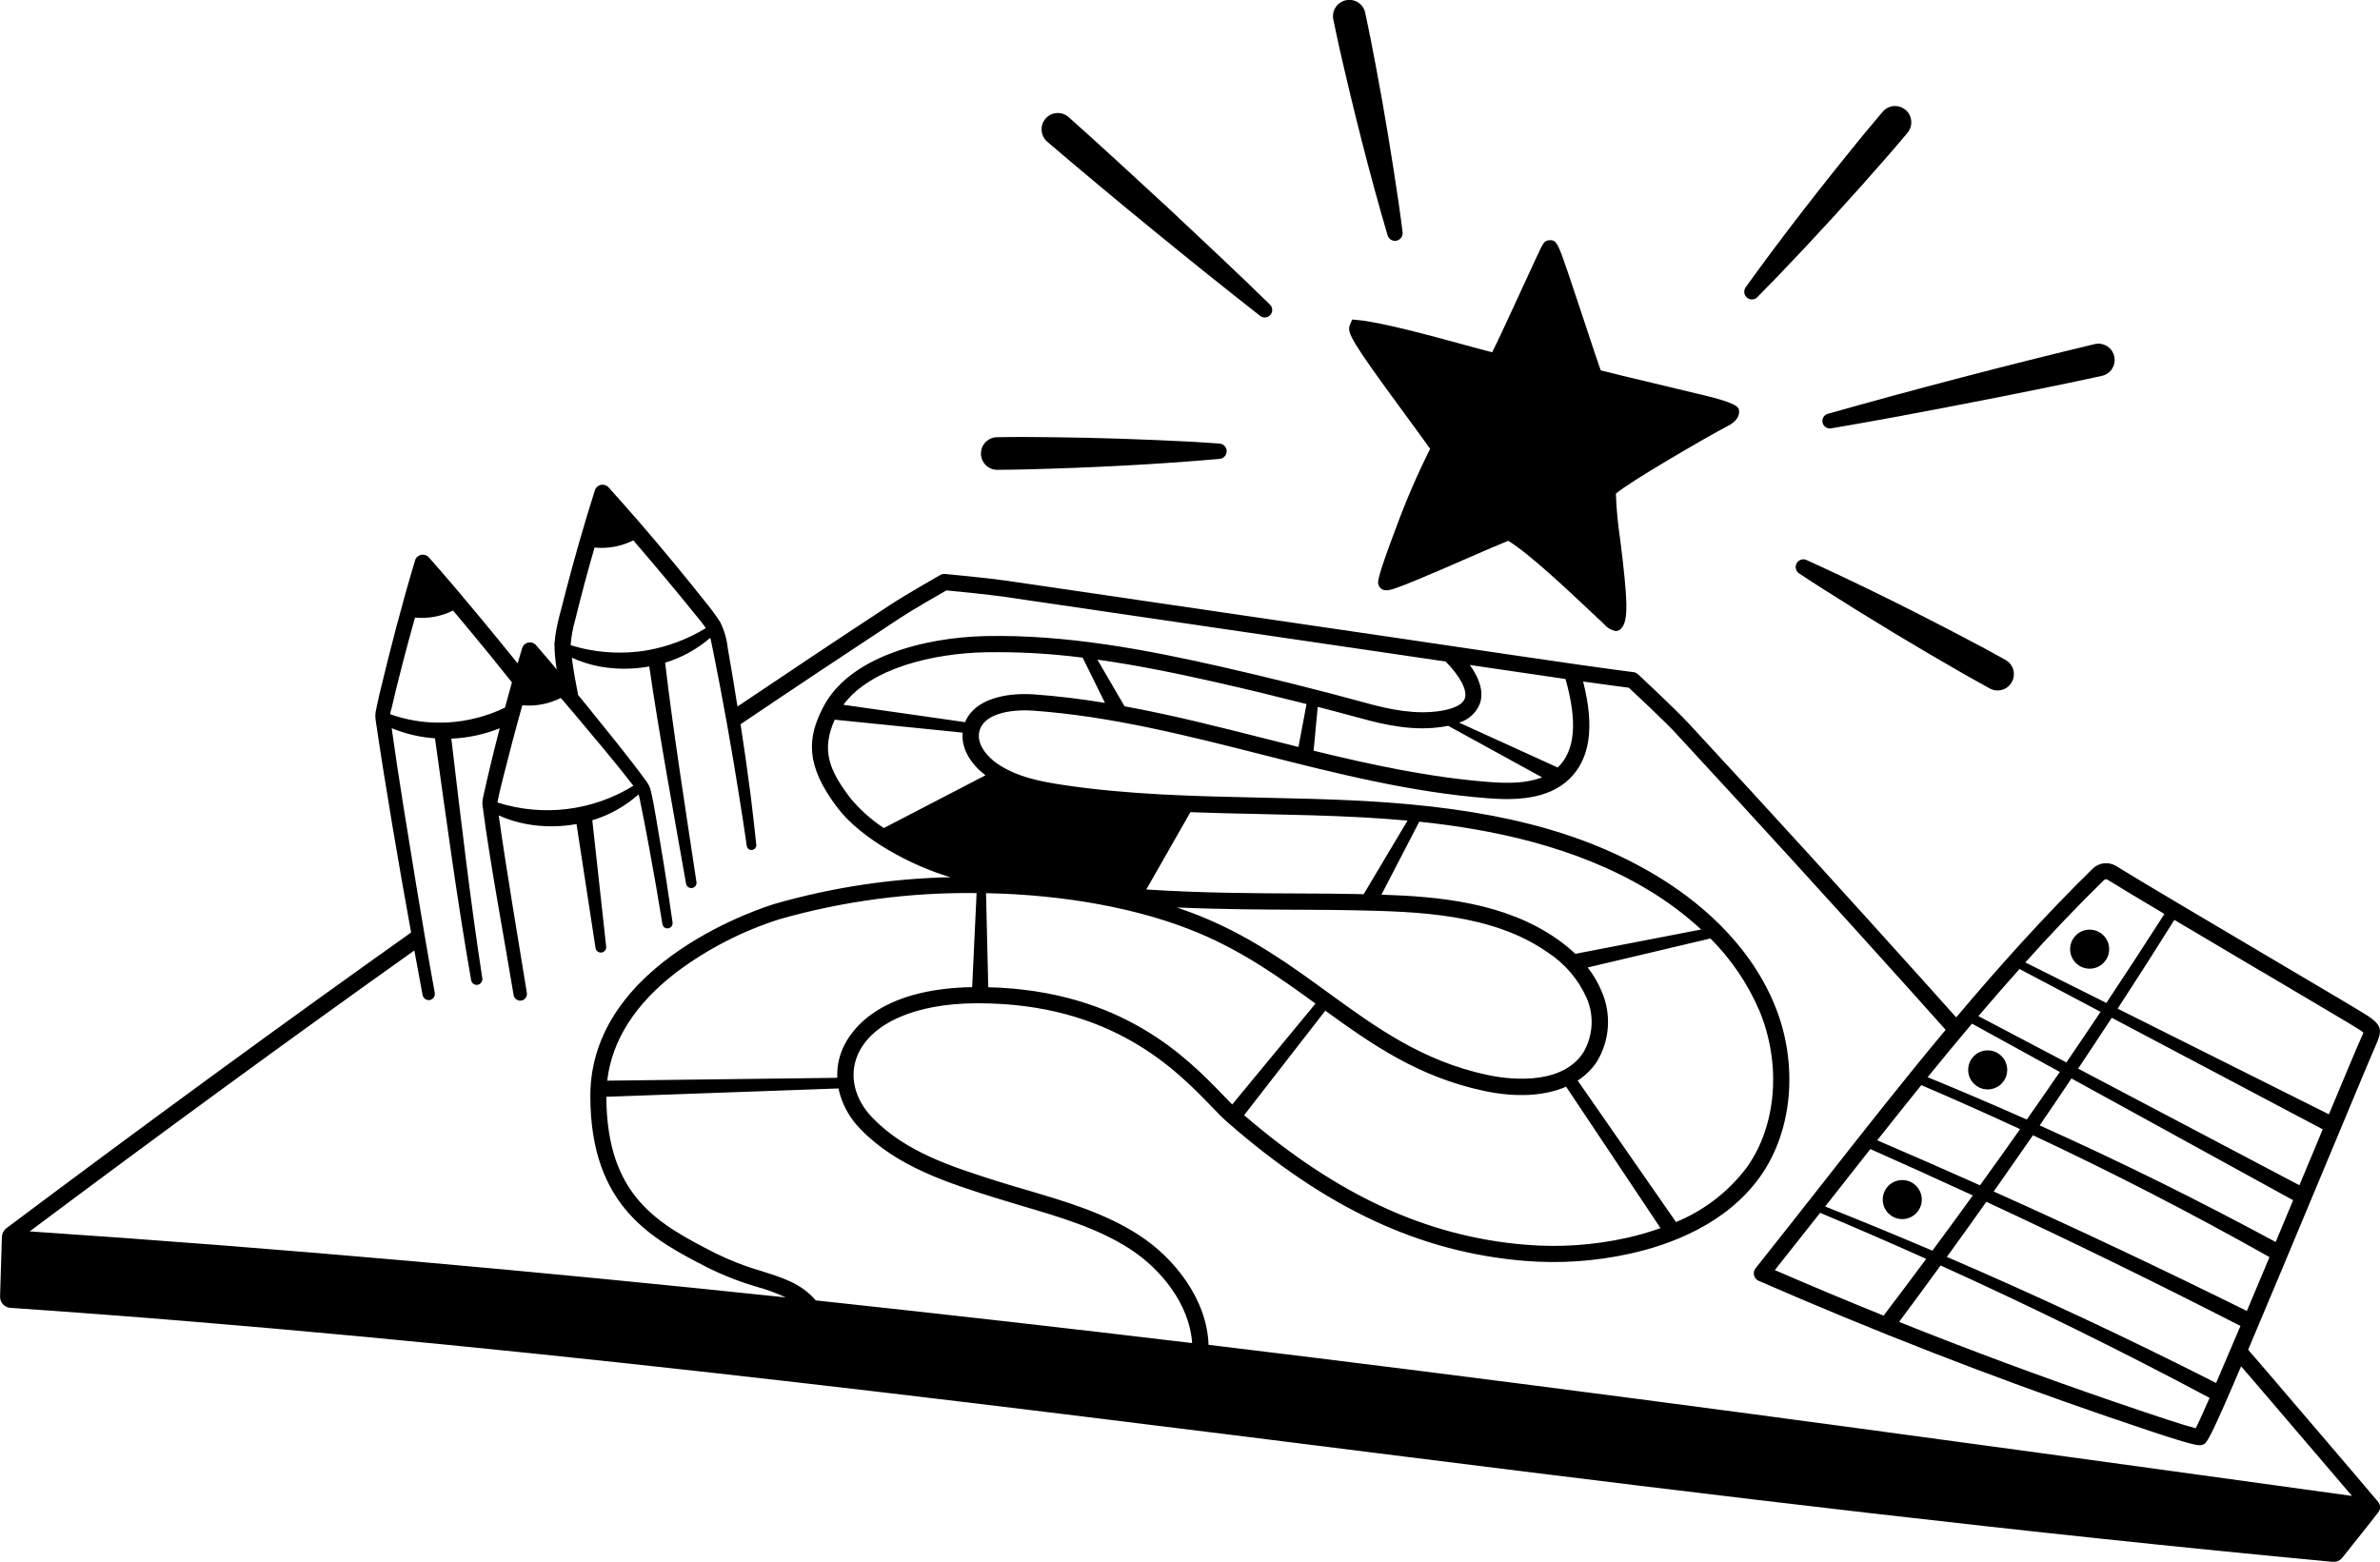 <?xml version="1.0" encoding="UTF-8"?>
<svg id="_レイヤー_1" data-name="レイヤー 1" xmlns="http://www.w3.org/2000/svg" viewBox="0 0 300 196.89">
  <defs>
    <style>
      .cls-1 {
        fill: #000;
        stroke-width: 0px;
      }
    </style>
  </defs>
  <g id="_グループ_41704" data-name="グループ 41704">
    <path id="_パス_23409" data-name="パス 23409" class="cls-1" d="M299.79,189.37c-.32-.42-11.97-14.05-13.91-16.31-.83-.97-1.66-1.94-2.5-2.9,2.22-5.24,5.38-12.79,9.94-23.72,2.91-6.98,5.42-13,6.17-14.71.8-1.79.77-2.45-.99-3.64-.59-.4-5.13-3.09-12.5-7.44-7.56-4.47-16.14-9.54-19.26-11.47-.94-.58-2.16-.45-2.95.33-6.04,5.91-11.73,12.25-17.21,18.75-1.38-1.55-2.77-3.09-4.16-4.64-9.7-10.8-19.63-21.69-29.5-32.35-1.85-2-6.27-6.09-6.45-6.27-.16-.14-.35-.24-.56-.26-.05,0-4.81-.64-6.87-.94-4.94-.71-9.96-1.45-14.82-2.17-2.48-.37-4.96-.73-7.43-1.1l-49.91-7.32c-2.56-.37-7.55-.83-7.76-.85-.21-.02-.42.03-.6.13-.17.1-4.31,2.46-6.24,3.72-6.41,4.21-12.9,8.53-19.32,12.86-.39-2.45-.79-4.9-1.22-7.34-.12-1.15-.44-2.26-.95-3.29-.59-.92-1.24-1.8-1.94-2.63-2.59-3.27-5.25-6.49-7.98-9.66-1.37-1.58-2.75-3.14-4.15-4.7-.37-.42-1.02-.46-1.44-.09-.14.12-.25.29-.3.47-1.33,4.19-2.54,8.42-3.65,12.67-.53,2.24-1.23,4.23-1.44,6.61,0,1.1.11,2.21.29,3.29-.86-1.03-1.74-2.06-2.62-3.07-.37-.42-1.02-.46-1.44-.09-.14.12-.24.28-.3.46-.19.65-.38,1.29-.57,1.93-1.49-1.85-2.99-3.68-4.51-5.52-2.19-2.64-4.39-5.26-6.68-7.84-.37-.42-1.02-.46-1.44-.09-.14.12-.25.29-.3.47-1.68,5.59-3.12,11.17-4.48,16.83-.16.71-.33,1.45-.47,2.17-.03.19-.06.38-.06.58l.04.55c1.33,8.97,2.86,17.88,4.47,26.78-16.53,11.75-33.23,23.95-51.01,37.28-.35.26-.55.66-.57,1.09-.04,1.45-.14,4.92-.23,7.5-.03.76.55,1.4,1.31,1.45,58.95,4.04,117.64,11.45,176.27,18.82,39,4.9,77.45,9.55,116.43,13.2.47.04.94-.15,1.23-.52,1.24-1.55,4.47-5.6,4.62-5.85.21-.36.18-.81-.07-1.14M248.67,150.71c-1.68,2.33-3.38,4.65-5.09,6.96-4.48-1.91-8.99-3.77-13.52-5.57l1.28-1.62c1.47-1.86,2.94-3.74,4.42-5.62,4.32,1.92,8.63,3.87,12.92,5.85M236.62,143.76c1.84-2.32,3.69-4.64,5.56-6.96,4.18,1.79,8.33,3.64,12.45,5.55-1.67,2.37-3.35,4.73-5.05,7.08-4.31-1.92-8.63-3.82-12.97-5.68M242.8,158.71c-1.78,2.39-3.57,4.77-5.37,7.15-4.6-1.86-9.17-3.77-13.71-5.74,1.91-2.4,3.82-4.83,5.71-7.22,4.48,1.88,8.94,3.82,13.38,5.81M244.62,159.54c11.48,5.2,22.78,10.76,33.9,16.69-.79,1.8-1.4,3.15-1.75,3.83-1.3-.32-4.74-1.44-10.26-3.34l-.15-.05c-9.03-3.1-18.06-6.45-26.98-10.02,1.76-2.36,3.5-4.73,5.23-7.11M245.41,158.45c1.67-2.31,3.33-4.62,4.97-6.94,10.78,5.01,21.45,10.23,32.03,15.65-1.13,2.67-2.18,5.13-3.07,7.19-11.14-5.66-22.45-10.95-33.93-15.89M283.21,165.27c-10.54-5.22-21.17-10.25-31.9-15.06,1.66-2.36,3.31-4.72,4.95-7.09,10.13,4.75,20.06,9.87,29.81,15.36-.97,2.31-1.93,4.61-2.85,6.79M286.85,156.58c-9.73-5.26-19.65-10.17-29.75-14.7,1.35-1.97,2.69-3.94,4.01-5.92l27.94,15.35c-.72,1.72-1.46,3.49-2.2,5.27M291.42,145.64l-1.58,3.78-27.89-14.7c1.42-2.13,2.84-4.27,4.24-6.41l26.59,14.06c-.44,1.05-.89,2.14-1.36,3.27M284.95,122.4c6.08,3.6,11.83,6.99,12.39,7.37.14.09.41.28.57.41-.06.18-.19.48-.3.7-.58,1.29-2.06,4.84-4.05,9.6l-26.63-13.32c2.42-3.71,4.8-7.44,7.15-11.19,3.38,2.01,7.24,4.29,10.87,6.44M265.22,110.95c.12-.11.3-.13.43-.05,1.45.9,4.05,2.46,7.18,4.32-2.41,3.76-4.85,7.5-7.32,11.22l-10.22-5.11c3.21-3.57,6.51-7.05,9.92-10.38M254.56,122.16l10.22,5.4c-1.43,2.13-2.86,4.26-4.31,6.38l-11.09-5.84c1.7-2,3.43-3.98,5.18-5.94M259.64,135.14c-1.38,2.01-2.76,4.01-4.16,6-4.14-1.84-8.31-3.62-12.5-5.34,1.84-2.27,3.71-4.52,5.59-6.75l11.07,6.09ZM211.42,92.64c9.86,10.66,19.78,21.53,29.48,32.33,1.46,1.62,2.91,3.24,4.35,4.86-5.34,6.4-10.48,12.94-15.53,19.38-2.76,3.51-5.61,7.14-8.43,10.68-.35.44-.28,1.09.16,1.44.07.06.15.1.23.14,14.38,6.28,29.19,12.05,44.03,17.14l.15.05c8.79,3.02,10.74,3.54,11.43,3.54.12,0,.25-.02.36-.07.49-.17.74-.26,4.84-9.88.61.71,1.22,1.42,1.84,2.13,1.84,2.14,8.86,10.36,12.14,14.21-12.91-1.78-26.19-3.62-39.27-5.41-33-4.51-68.31-9.24-104.86-13.64-.2-5.74-4.3-10.94-8.8-13.85-4.27-2.76-9.19-4.21-13.94-5.61-1.23-.36-2.5-.73-3.73-1.12-5.76-1.82-11.72-3.7-15.91-8.06-2.26-2.34-2.95-5.28-1.87-7.86,1.72-4.07,7.3-6.52,14.94-6.56h.25c16.85,0,24.99,8.42,29.37,12.95.79.82,1.47,1.53,2.09,2.06,12.37,10.83,24.25,16.37,37.38,17.46,4.46.37,8.95.07,13.33-.9,5.12-1.13,12.13-3.72,16.4-9.69,4.17-5.83,4.88-14.38,1.8-21.77-3.34-8.02-9.96-13.25-14.92-16.23-9.37-5.62-20.76-8.52-36.94-9.39-4.25-.23-8.57-.32-12.76-.41-8.26-.18-16.8-.36-25.07-1.61-2.73-.41-5.85-1-8.3-2.71-1.21-.84-2.52-2.37-2.24-3.9.42-2.35,3.91-2.95,6.77-2.75,9.74.68,19.43,3.14,28.81,5.52,9.28,2.36,18.89,4.79,28.61,5.53,3.3.25,7.43.2,10.16-2.39,2.67-2.54,3.25-6.59,1.78-12.33,1.9.27,4.8.65,5.77.78.95.89,4.55,4.25,6.1,5.93M96.02,160.25c-2.03-.58-4-1.35-5.89-2.28-7.03-3.62-13.66-7.03-13.7-19.7l29.26-1.05c.41,1.94,1.38,3.72,2.78,5.13,4.56,4.73,11.05,6.78,16.77,8.59,1.25.39,2.53.77,3.76,1.14,4.62,1.36,9.39,2.77,13.41,5.36,3.94,2.55,7.54,7,7.86,11.88-15.62-1.87-31.43-3.66-47.44-5.38-1.81-2.11-4.12-2.84-6.81-3.68M139.28,88.61c-2.97-.48-5.96-.86-8.96-1.07-3.54-.24-7.48.58-8.67,3.5l-15.34-2.19c3.44-4.64,11.32-6.48,17.92-6.62,4.09-.07,8.18.16,12.24.68l2.81,5.7ZM138.32,83.16c5.17.72,10.25,1.78,15.15,2.89,3.74.85,7.49,1.76,11.22,2.71l-1.02,5.41c-1.4-.35-2.79-.7-4.17-1.05-5.81-1.47-11.74-2.98-17.75-4.08l-3.42-5.88ZM121.34,92.37c-.2,2.21,1.28,4.17,2.88,5.37l-12.81,6.65c-1.6-1.05-3.03-2.33-4.25-3.81-2.63-3.47-3.68-6.01-1.94-9.85l16.12,1.63ZM151.1,117.63c5.71,2.39,10.3,5.68,14.72,8.89l-10.5,12.72c-.36-.36-.76-.77-1.19-1.22-4.48-4.64-12.71-13.14-29.56-13.56l-.28-11.86c9.78.19,19.31,1.88,26.82,5.03M148.34,114.4c5.66.25,10.94.27,15.55.29,2.5.01,4.87.02,6.95.07,7.67.17,17.21.38,24.24,5.3,2.15,1.4,3.86,3.39,4.91,5.74.99,2.25.82,4.84-.45,6.95-2.91,4.35-9.96,3.22-12.05,2.77-8.21-1.76-13.98-5.95-20.08-10.38-4.63-3.37-9.43-6.85-15.52-9.4-1.14-.48-2.33-.92-3.55-1.34M167.06,127.42c5.98,4.33,11.76,8.35,20.01,10.11,4.03.86,7.62.65,10.34-.53l11.9,17.83c-1.41.5-2.85.92-4.31,1.24-4.17.92-8.46,1.21-12.72.85-12.41-1.02-23.7-6.22-35.46-16.33l10.24-13.18ZM198.86,136.23c.95-.61,1.76-1.4,2.4-2.34,1.64-2.67,1.89-5.98.65-8.86-.45-1.1-1.05-2.13-1.78-3.06l15.47-3.66c2.61,2.61,4.7,5.69,6.16,9.08,2.81,6.75,2.19,14.52-1.58,19.79-2.3,3.05-5.38,5.43-8.92,6.88l-12.39-17.83ZM198.57,120.25c-.72-.68-1.49-1.31-2.3-1.87-6.55-4.59-14.86-5.36-22.14-5.59l4.77-9.2c8.94.93,19.65,3.07,28.77,8.55,2.42,1.44,4.69,3.13,6.76,5.04l-15.86,3.07ZM171.89,112.73l-1-.02c-2.1-.05-4.48-.06-6.99-.07-5.64-.02-12.3-.05-19.41-.5l5.56-9.75c3,.11,5.99.18,8.94.24,4.16.09,8.47.18,12.69.41,1.78.1,3.71.23,5.74.41l-5.53,9.28ZM105.53,135.88l-28.99.36c.59-5.08,3.52-9.69,8.76-13.7,3.92-2.93,8.3-5.18,12.97-6.66,8.07-2.29,16.44-3.4,24.83-3.29l-.56,11.86c-11.83.2-15.37,5.51-16.34,7.8-.49,1.14-.71,2.38-.66,3.62M185.26,83.83c3.98.59,8.04,1.19,12.07,1.77,1.54,5.41,1.22,9.07-.98,11.16h0s-12.43-5.66-12.43-5.66c1.23-.36,2.21-1.28,2.65-2.48.5-1.58-.22-3.28-1.3-4.79M194.37,98c-1.97.78-4.38.76-6.61.59-7.46-.57-14.9-2.17-22.18-3.95l.52-5.53c1.86.48,3.72.98,5.57,1.48,3.05.84,6.65,1.61,10.28,1.02.2-.03.4-.07.59-.11l11.84,6.5ZM72.5,78.16c.75-3.06,1.57-6.1,2.44-9.13,1.68.17,3.38-.15,4.89-.91,2.86,3.32,5.67,6.69,8.43,10.11.25.31.49.63.71.96-2.25,1.37-4.73,2.31-7.32,2.78-3.24.56-6.57.34-9.72-.63.08-1.08.27-2.15.57-3.19M65.83,88.91c1.67.16,3.36-.16,4.86-.92.62.72,1.23,1.44,1.85,2.17,2.46,2.94,4.96,5.87,7.3,8.9-5.13,3.17-11.39,3.94-17.13,2.11v-.02c.17-.96.42-1.93.66-2.92.78-3.11,1.6-6.22,2.47-9.32M49.29,89.56c.91-3.91,1.93-7.82,3.02-11.7,1.65.16,3.32-.15,4.8-.89.68.81,1.36,1.62,2.03,2.43,1.82,2.19,3.63,4.4,5.39,6.63-.3,1.06-.59,2.12-.88,3.18-2.27,1.1-4.73,1.73-7.24,1.87-.21.01-.42.02-.62.02-.07,0-.14,0-.22,0-2.18.03-4.34-.33-6.39-1.06.02-.14.08-.4.09-.49M52.22,119.77c.35,1.89.69,3.79,1.05,5.68.08.42.49.7.91.62.42-.08.7-.49.62-.91-.83-4.54-1.59-9.1-2.35-13.66-1.06-6.55-2.17-13.13-3.08-19.7,1.74.72,3.58,1.15,5.46,1.28,1.42,10.17,2.79,20.38,4.56,30.51.08.39.46.64.84.56.36-.07.61-.42.57-.79-1.55-10.05-2.71-20.14-3.91-30.24,2.09-.09,4.16-.53,6.1-1.31-.75,2.89-1.46,5.8-2.1,8.73-.07.29-.1.59-.08.89.94,7.31,2.72,16.67,3.93,24.02.08.46.52.77.98.69.46-.08.77-.52.69-.98-1.04-6.41-2.58-15.5-3.47-21.84-.02-.12-.04-.31-.07-.52,1.12.51,2.3.87,3.51,1.09,2.08.38,4.21.37,6.29,0,.45,2.9,2.4,15.64,2.4,15.64.06.37.41.61.78.55.35-.06.59-.38.56-.73l-1.75-15.94c2.16-.65,4.14-1.76,5.83-3.26.05.16.08.33.13.49.42,2.01.8,4.06,1.18,6.08.61,3.26,1.17,6.52,1.7,9.79.06.35.4.59.75.52.34-.06.57-.38.53-.72-.47-3.29-.97-6.58-1.52-9.86-.41-2.28-.71-4.56-1.24-6.82-.1-.39-.27-.75-.5-1.07-2.4-3.29-5-6.43-7.54-9.59-.38-.46-.75-.92-1.13-1.38,0-.05,0-.1-.01-.15-.29-1.48-.58-3.01-.76-4.52,1.11.5,2.28.87,3.48,1.1,2.07.38,4.2.38,6.28,0,1.17,8.14,3.22,19.34,4.64,27.4.07.36.42.59.78.53.35-.07.58-.39.53-.74-1.22-8.09-3.01-19.55-3.95-27.67,2.1-.63,4.03-1.7,5.69-3.13.15.54.23,1.1.36,1.67,1.23,6.11,2.33,12.25,3.3,18.41.33,2.05.65,4.11.94,6.16.05.33.36.56.69.5.32-.05.54-.33.51-.65-.22-2.08-.45-4.15-.71-6.22-.39-3-.81-5.99-1.27-8.98,6.67-4.5,13.43-9,20.09-13.38,1.59-1.05,4.87-2.93,5.85-3.49,1.16.11,5.19.5,7.33.81l49.91,7.32c1.9.28,3.8.56,5.7.84,1.82,1.86,2.74,3.61,2.42,4.62-.3.95-1.79,1.39-2.99,1.59-3.23.53-6.57-.19-9.4-.97-6.03-1.65-12.19-3.19-18.29-4.58-9.44-2.14-19.57-4.09-29.74-3.87-7.76.17-17.22,2.62-20.49,9-1.94,3.78-2.31,7.21,1.83,12.65,3,3.94,9.31,7.31,14.24,8.75-7.48.16-14.9,1.28-22.09,3.34-.95.28-23.33,7.13-23.31,24.27.02,14,7.88,18.05,14.82,21.62,2,.99,4.08,1.8,6.22,2.42,1.23.34,2.43.78,3.58,1.32-31.46-3.31-63.43-6.19-95.29-8.32,16.87-12.62,32.77-24.24,48.52-35.44"/>
    <path id="_パス_23410" data-name="パス 23410" class="cls-1" d="M219.11,51.49q-.2-.64-3.93-1.56c-1.88-.46-4.31-1.04-6.66-1.6-2.69-.64-5.68-1.35-6.75-1.64-.34-.93-1.14-3.35-1.86-5.54-.75-2.28-1.61-4.86-2.28-6.83-1.24-3.6-1.43-4.16-2.41-4.02-.59.09-.63.17-1.61,2.27-.48,1.02-1.12,2.42-1.81,3.92-1.23,2.67-2.99,6.51-3.71,7.92-.75-.18-2.11-.56-3.45-.92-4.13-1.13-10.37-2.84-13.45-3.14l-.75-.07-.29.7c-.39.94.15,1.99,6.78,11.01,1.26,1.72,2.46,3.35,3.34,4.59-1.6,3.2-3.02,6.49-4.26,9.85-2.54,6.73-2.4,7.03-2.21,7.4.45.92,1.46.56,2.27.27.58-.2,1.38-.52,2.45-.96,1.94-.8,4.43-1.88,6.62-2.84,1.95-.85,4.12-1.79,4.97-2.12,2.66,1.61,7.6,6.29,10.32,8.85.72.68,1.33,1.26,1.77,1.66.37.45.89.75,1.46.87.27,0,.52-.13.7-.34.95-1,.8-3.67-.13-11.17-.29-1.92-.48-3.86-.55-5.81,1.46-1.34,11.54-7.22,14.41-8.7l.1-.06c1.14-.76,1.09-1.57.96-1.99"/>
    <path id="_パス_23411" data-name="パス 23411" class="cls-1" d="M263.4,117.2c-1.36,0-2.46,1.1-2.46,2.46s1.1,2.46,2.46,2.46c1.36,0,2.46-1.1,2.46-2.46,0-1.36-1.1-2.46-2.46-2.46"/>
    <path id="_パス_23412" data-name="パス 23412" class="cls-1" d="M250.55,137.34c1.36,0,2.46-1.1,2.46-2.46s-1.1-2.46-2.46-2.46c-1.36,0-2.46,1.1-2.46,2.46,0,1.36,1.1,2.46,2.46,2.46"/>
    <path id="_パス_23413" data-name="パス 23413" class="cls-1" d="M239.78,153.69c1.36,0,2.46-1.1,2.46-2.46s-1.1-2.46-2.46-2.46c-1.36,0-2.46,1.1-2.46,2.46h0c0,1.36,1.1,2.46,2.46,2.46"/>
    <path id="_パス_23414" data-name="パス 23414" class="cls-1" d="M230.83,54c2.86-.48,5.71-1,8.55-1.52,7.84-1.47,17.78-3.39,25.54-5.09,1.11-.23,1.82-1.32,1.59-2.43-.23-1.11-1.32-1.82-2.43-1.59-.03,0-.05.01-.08.02-10.86,2.6-22.87,5.74-33.61,8.78-.5.15-.79.67-.64,1.17.13.46.59.74,1.06.67"/>
    <path id="_パス_23415" data-name="パス 23415" class="cls-1" d="M249.73,81.52c-7.2-3.83-14.6-7.55-22.02-10.92-.49-.22-1.06,0-1.28.49-.19.43-.05.93.35,1.2.97.66,1.96,1.28,2.95,1.92,5.88,3.75,11.98,7.43,18.04,10.89,1.02.57,2.04,1.15,3.07,1.71,1,.53,2.25.14,2.77-.86.52-.98.17-2.19-.79-2.74-1.02-.58-2.05-1.12-3.08-1.69"/>
    <path id="_パス_23416" data-name="パス 23416" class="cls-1" d="M221.51,37.46c.83-.83,1.64-1.67,2.46-2.51,4.83-5.03,9.64-10.29,14.21-15.55.76-.89,1.53-1.77,2.27-2.67.72-.87.6-2.17-.27-2.89-.86-.71-2.13-.61-2.86.24-.76.89-1.5,1.79-2.26,2.69-5.16,6.31-10.27,12.84-15.03,19.46-.3.44-.19,1.04.25,1.35.38.26.89.22,1.22-.1"/>
    <path id="_パス_23417" data-name="パス 23417" class="cls-1" d="M131.97,17.84c8.5,7.25,18.1,15.11,26.88,21.99.41.32,1.01.24,1.32-.18.29-.38.25-.91-.08-1.24-3.59-3.53-8.88-8.47-12.6-11.97-3.62-3.34-9.22-8.52-12.86-11.74-.89-.71-2.18-.57-2.89.32-.68.85-.58,2.08.23,2.81"/>
    <path id="_パス_23418" data-name="パス 23418" class="cls-1" d="M125.69,59.23c1.17,0,2.34-.03,3.51-.05,8.15-.21,16.43-.61,24.55-1.33.53-.05.92-.53.87-1.06-.05-.47-.42-.83-.89-.87-1.17-.09-2.34-.15-3.51-.23-5.81-.3-11.74-.51-17.55-.57l-3.51-.03c-1.17,0-2.34,0-3.51.03-1.13.03-2.03.97-2,2.11.03,1.11.93,2,2.04,2"/>
    <path id="_パス_23419" data-name="パス 23419" class="cls-1" d="M168.79,5.87c1.81,7.95,3.82,15.99,6.12,23.81.16.51.7.8,1.21.64.45-.14.73-.57.68-1.04-.14-1.17-.31-2.32-.47-3.49-.84-5.76-1.8-11.61-2.88-17.33l-.66-3.44c-.24-1.14-.46-2.29-.71-3.44-.25-1.11-1.35-1.8-2.46-1.54-1.08.25-1.77,1.3-1.56,2.39.23,1.15.49,2.29.73,3.43"/>
  </g>
</svg>